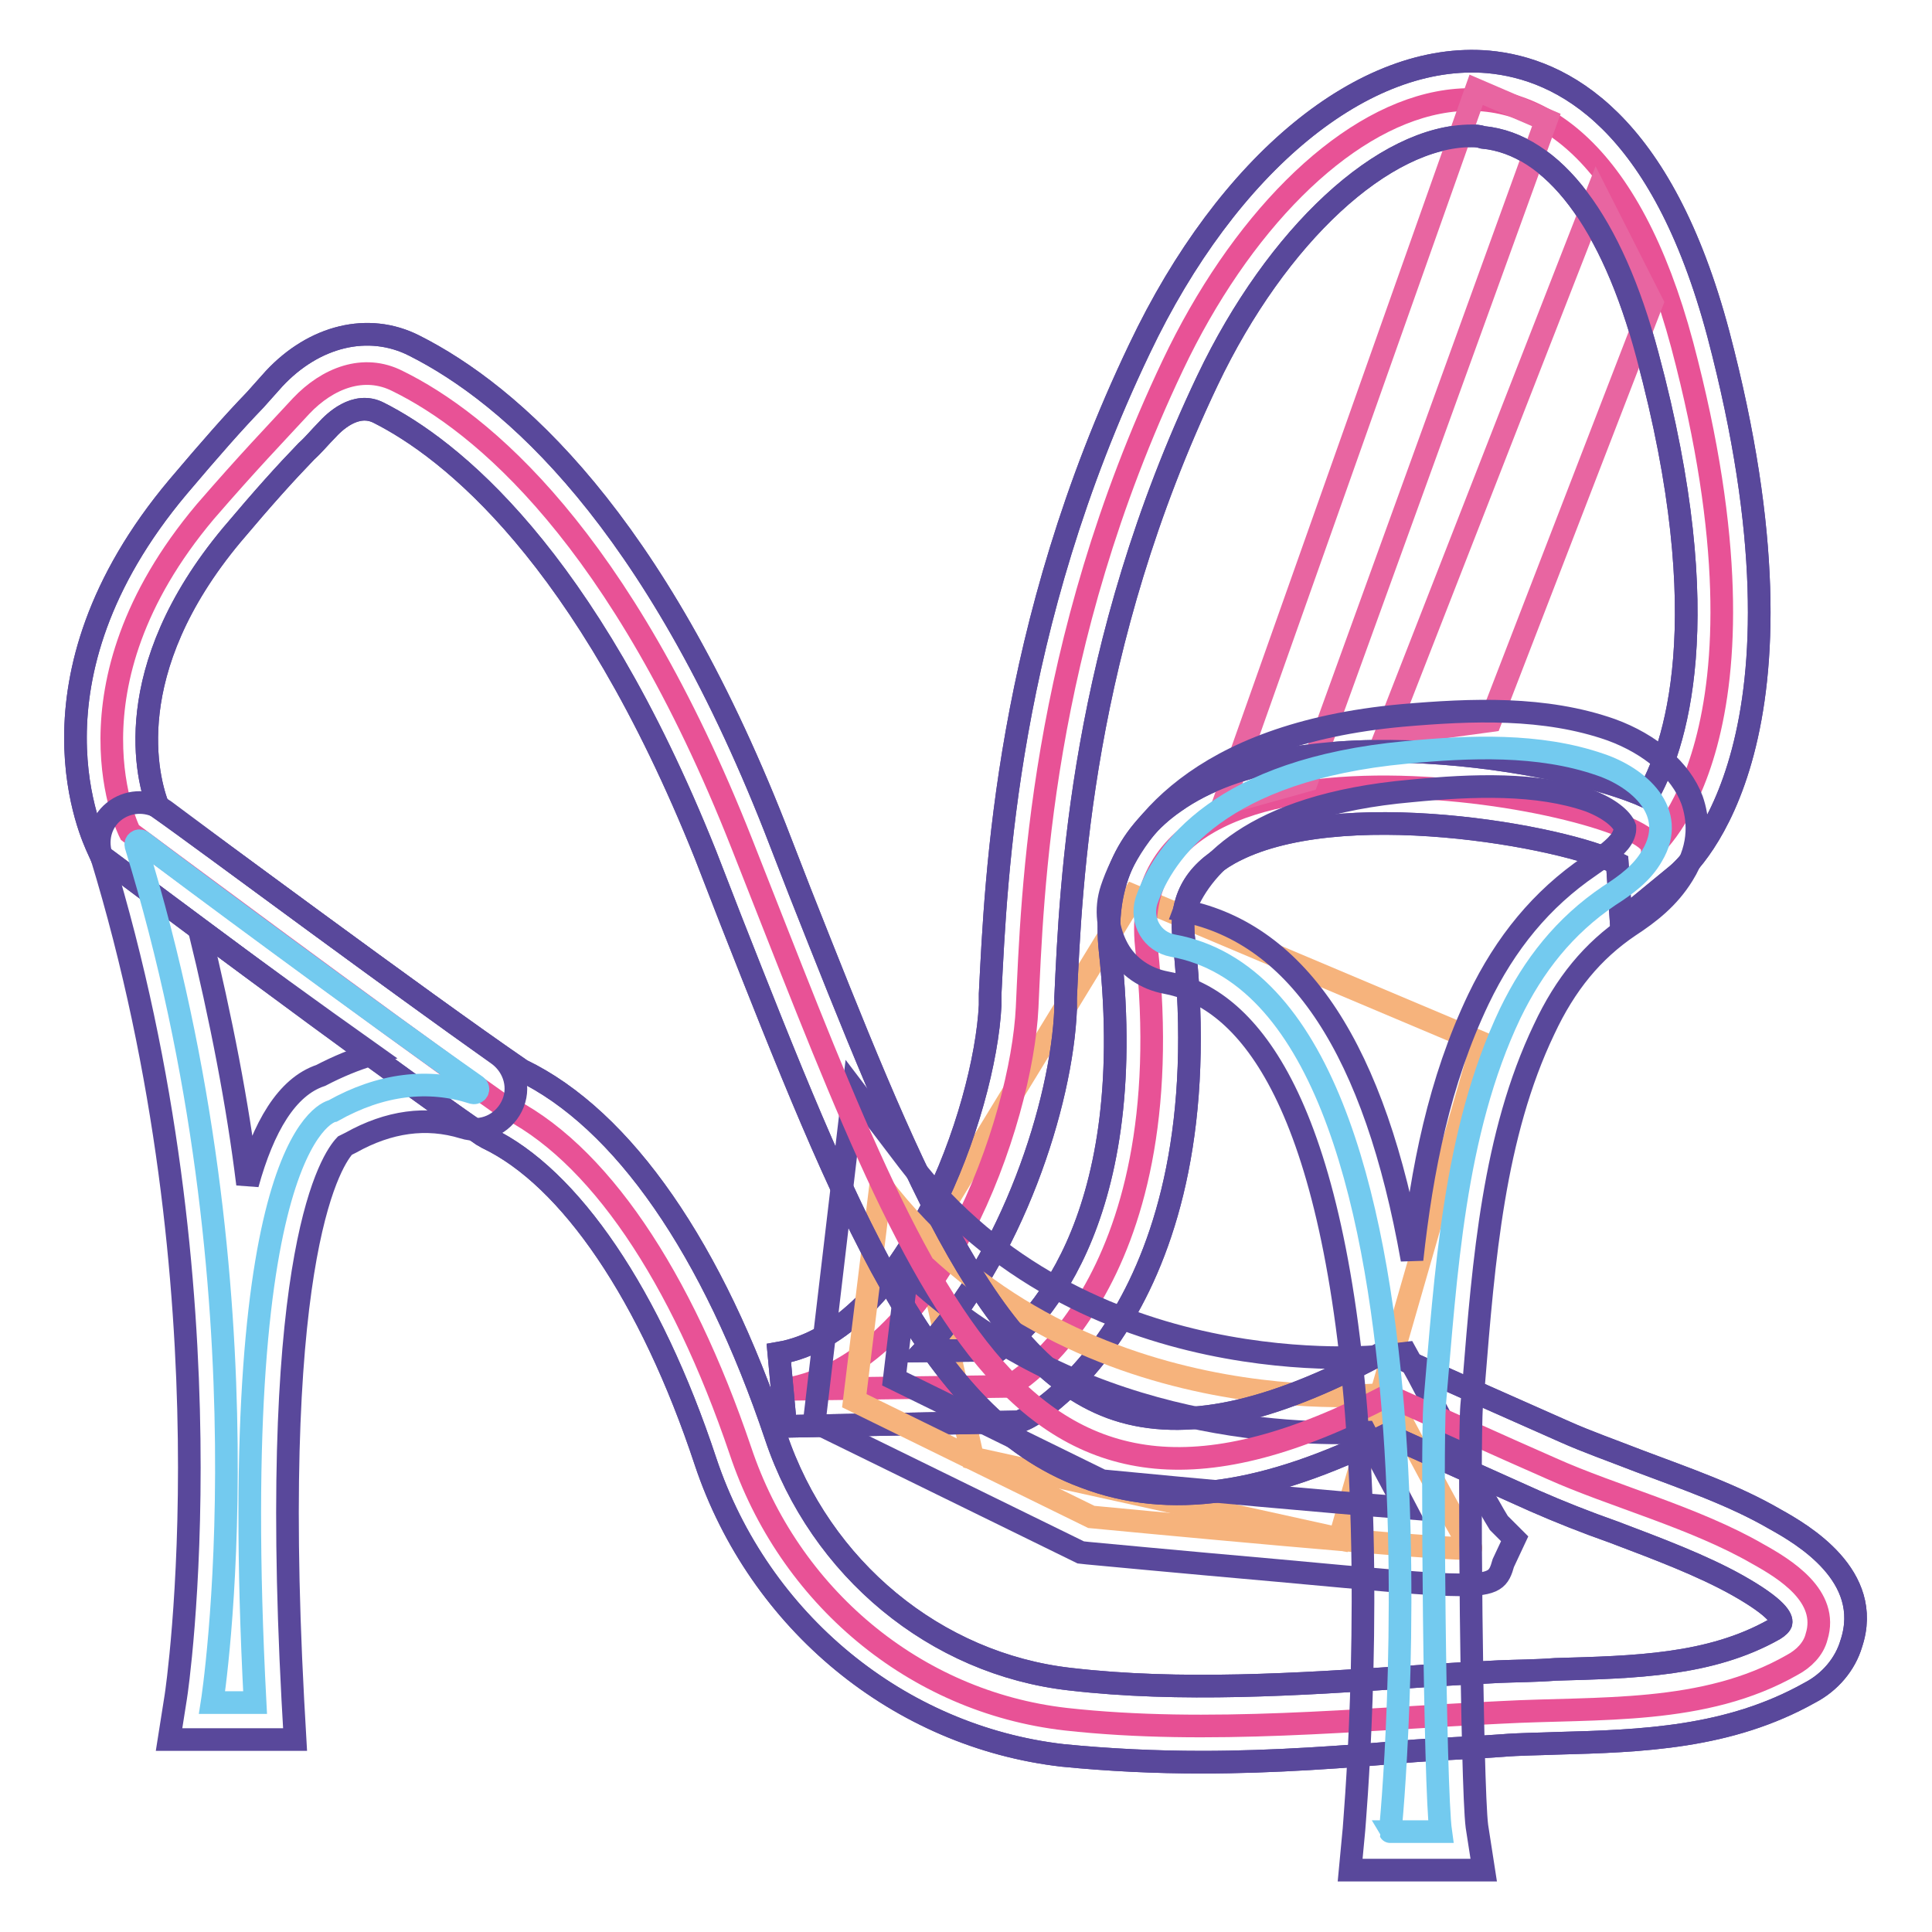 <?xml version="1.0" encoding="utf-8"?>
<!-- Svg Vector Icons : http://www.onlinewebfonts.com/icon -->
<!DOCTYPE svg PUBLIC "-//W3C//DTD SVG 1.1//EN" "http://www.w3.org/Graphics/SVG/1.1/DTD/svg11.dtd">
<svg version="1.1" xmlns="http://www.w3.org/2000/svg" xmlns:xlink="http://www.w3.org/1999/xlink" x="0px" y="0px" viewBox="0 0 256 256" enable-background="new 0 0 256 256" xml:space="preserve">
<g> <path stroke-width="3" fill-opacity="0" stroke="#f6b37c"  d="M196.4,138.2l-18.9,65.7l-48.6-10.7l-6.5-29l27.8-45.5L196.4,138.2z"/> <path stroke-width="3" fill-opacity="0" stroke="#e85296"  d="M218.9,112.3c0,0,17.8-14.6,4-66.6c-13.9-51.9-49.8-34.6-67.5,2.7c-17.7,37.3-18.6,70.1-19.3,85.1 c-0.7,15-11.7,47.1-32,50.6l29.6-0.4c0,0,23.2-12.7,18.2-58.3C148.4,92.4,218.5,106.4,218.9,112.3L218.9,112.3z"/> <path stroke-width="3" fill-opacity="0" stroke="#59489b"  d="M104.1,189l-0.9-9.7c16.9-2.9,27.3-32,28-46.1v-1.5c0.8-15.7,2.1-48.5,19.8-85.5 c11.7-24.6,29.8-39.4,46.2-38c9.9,0.9,23,7.9,30.5,36.1c14.1,53.5-3.6,70.1-5.6,71.7l-7.3,6l-0.5-7.6c-6.7-3.5-37.2-9.2-51.4-1.3 c-4.8,2.7-6.7,6.3-6,11.7c5.2,48.3-19.7,62.6-20.8,63.1l-1.1,0.5L104.1,189z M195,18c-11.6,0-25.8,13.1-35,32.4 c-16.8,35.3-18.1,66.6-18.8,81.8v1.5c-0.5,12.5-7.1,32.9-18.8,45.3l9.9-0.1c3.9-2.8,18.8-16,14.8-52.9c-0.9-8.3,2-15.2,8.5-19.7 c16.4-11.7,51.5-5.7,62.6-0.7c3.7-6.3,9.6-23.2,0.1-58.5c-4.7-17.7-12.5-28-21.8-28.9C195.9,18,195.4,18,195,18L195,18z"/> <path stroke-width="3" fill-opacity="0" stroke="#e865a1"  d="M195.6,11.9l9.3,4l-31.7,87.5l-11.1,3.1L195.6,11.9z M211.6,25.7l7.3,14.4l-21.4,55.4l-13.9,1.9L211.6,25.7 z"/> <path stroke-width="3" fill-opacity="0" stroke="#59489b"  d="M104.1,189l-0.9-9.7c16.9-2.9,27.3-32,28-46.1v-1.5c0.8-15.7,2.1-48.5,19.8-85.5 c11.7-24.6,29.8-39.4,46.2-38c9.9,0.9,23,7.9,30.5,36.1c14.1,53.5-3.6,70.1-5.6,71.7l-7.3,6l-0.5-7.6c-6.7-3.5-37.2-9.2-51.4-1.3 c-4.8,2.7-6.7,6.3-6,11.7c5.2,48.3-19.7,62.6-20.8,63.1l-1.1,0.5L104.1,189z M195,18c-11.6,0-25.8,13.1-35,32.4 c-16.8,35.3-18.1,66.6-18.8,81.8v1.5c-0.5,12.5-7.1,32.9-18.8,45.3l9.9-0.1c3.9-2.8,18.8-16,14.8-52.9c-0.9-8.3,2-15.2,8.5-19.7 c16.4-11.7,51.5-5.7,62.6-0.7c3.7-6.3,9.6-23.2,0.1-58.5c-4.7-17.7-12.5-28-21.8-28.9C195.9,18,195.4,18,195,18L195,18z"/> <path stroke-width="3" fill-opacity="0" stroke="#f6b37c"  d="M183.8,184.7c0,0-42.1,4.9-67.1-27.7l-3.5,28.6l31.4,15.4c0,0,51.1,4.9,50.3,4.1 C194.2,204.4,183.8,184.7,183.8,184.7z"/> <path stroke-width="3" fill-opacity="0" stroke="#59489b"  d="M193.5,210c-4,0-11.1-0.7-24.2-1.9c-12.5-1.1-25.2-2.3-25.2-2.3l-0.9-0.1l-35.3-17.3l5.2-44.1l7.3,9.6 c23,30,62.3,25.8,62.6,25.8l3.3-0.4l1.6,2.9c4.4,8.4,9.5,17.7,10.7,19.6l2.1,2.1l-1.5,3.2C198.6,209.2,198.2,210,193.5,210z  M146,196.2c12.4,1.2,30,2.8,40.2,3.6c-1.3-2.5-3.1-5.7-5.3-10c-9.9,0.4-38.6-0.4-60.7-21.4l-1.7,14.3L146,196.2z"/> <path stroke-width="3" fill-opacity="0" stroke="#e85296"  d="M232.9,205.9c-8.3-4.8-19.3-7.7-27.3-11.3c-7.3-3.2-14.5-6.5-21.7-9.7c-49.4,25.8-61-10.9-85.6-73.1 C82.2,71,63.7,55.9,52.7,50.5c-4.5-2.3-9.3-0.4-12.8,3.3c-3.6,3.9-6.9,7.3-12.7,14c-19.7,23.4-10,42.5-10,42.5s34.1,25.4,49.3,36.1 c12.7,6,23.8,22.8,31.6,45.8c6.4,19.2,23,33.3,43.1,35.6c18.9,2.1,38.8,0,57.7-0.9c12.9-0.7,26.9,0.4,38.6-6.3 c1.5-0.8,2.8-2.1,3.2-3.7C242.4,211.5,236.5,207.9,232.9,205.9L232.9,205.9z"/> <path stroke-width="3" fill-opacity="0" stroke="#59489b"  d="M159.3,233.5c-6.3,0-12.4-0.3-18.5-0.9c-21.7-2.5-40.2-17.7-47.3-38.9c-7.3-22.1-18-37.7-28.9-42.9 l-0.7-0.4c-15.2-10.5-49.1-36-49.4-36.2l-1.1-0.8l-0.5-1.1C12.5,111.3,2,90.2,23.6,64.5C28,59.3,31,55.9,33.8,53 c0.8-0.9,1.7-1.9,2.5-2.8c5.3-5.7,12.5-7.5,18.6-4.4c12.9,6.5,31.7,23,47.8,63.9l3.3,8.5c14.3,36.1,24.5,62.1,41.2,68.3 c8.7,3.2,19.8,1.2,34.2-6.3l2.1-1.1l2.1,0.9c7.2,3.3,14.5,6.5,21.7,9.7c2.9,1.3,6.3,2.5,9.9,3.9c6.1,2.3,12.5,4.5,18,7.7 c3.6,2,13.1,7.5,10.1,16.5c-0.8,2.7-2.8,5.1-5.5,6.5c-10.7,6-22.2,6.4-33.6,6.7c-2.4,0.1-4.8,0.1-7.2,0.3 c-3.9,0.3-7.7,0.4-11.6,0.7C178.3,232.8,168.7,233.5,159.3,233.5L159.3,233.5z M69.1,141.8c13.5,6.5,25.4,23.8,33.7,48.5 c5.9,17.6,21.2,30.2,39,32.2c14.6,1.7,30.1,0.7,45.1-0.3c4-0.3,7.9-0.5,11.7-0.7c2.4-0.1,4.9-0.1,7.5-0.3c10.5-0.3,20.5-0.5,29-5.3 c0.5-0.3,0.9-0.7,0.9-0.9c0.1-0.5-0.4-1.9-5.7-4.9c-4.8-2.7-10.7-4.9-16.5-7.1c-3.7-1.3-7.2-2.7-10.4-4.1l-19.6-8.8 c-16.1,8-28.9,9.9-40.1,5.6c-20.9-7.7-31.8-35.6-46.9-73.9l-3.3-8.5c-16-40-34-53.9-43.3-58.6c-3.1-1.6-6,1.3-6.9,2.3 c-0.9,0.9-1.7,1.9-2.7,2.8c-2.8,2.9-5.6,6-9.9,11.1c-15,18-11.2,32.4-9.7,36.1C27,111.2,55.4,132.4,69.1,141.8z"/> <path stroke-width="3" fill-opacity="0" stroke="#59489b"  d="M159.3,233.5c-6.3,0-12.4-0.3-18.5-0.9c-21.7-2.5-40.2-17.7-47.3-38.9c-7.3-22.1-18-37.7-28.9-42.9 l-0.7-0.4c-15.2-10.5-49.1-36-49.4-36.2l-1.1-0.8l-0.5-1.1C12.5,111.3,2,90.2,23.6,64.5C28,59.3,31,55.9,33.8,53 c0.8-0.9,1.7-1.9,2.5-2.8c5.3-5.7,12.5-7.5,18.6-4.4c12.9,6.5,31.7,23,47.8,63.9l3.3,8.5c14.3,36.1,24.5,62.1,41.2,68.3 c8.7,3.2,19.8,1.2,34.2-6.3l2.1-1.1l2.1,0.9c7.2,3.3,14.5,6.5,21.7,9.7c2.9,1.3,6.3,2.5,9.9,3.9c6.1,2.3,12.5,4.5,18,7.7 c3.6,2,13.1,7.5,10.1,16.5c-0.8,2.7-2.8,5.1-5.5,6.5c-10.7,6-22.2,6.4-33.6,6.7c-2.4,0.1-4.8,0.1-7.2,0.3 c-3.9,0.3-7.7,0.4-11.6,0.7C178.3,232.8,168.7,233.5,159.3,233.5L159.3,233.5z M69.1,141.8c13.5,6.5,25.4,23.8,33.7,48.5 c5.9,17.6,21.2,30.2,39,32.2c14.6,1.7,30.1,0.7,45.1-0.3c4-0.3,7.9-0.5,11.7-0.7c2.4-0.1,4.9-0.1,7.5-0.3c10.5-0.3,20.5-0.5,29-5.3 c0.5-0.3,0.9-0.7,0.9-0.9c0.1-0.5-0.4-1.9-5.7-4.9c-4.8-2.7-10.7-4.9-16.5-7.1c-3.7-1.3-7.2-2.7-10.4-4.1l-19.6-8.8 c-16.1,8-28.9,9.9-40.1,5.6c-20.9-7.7-31.8-35.6-46.9-73.9l-3.3-8.5c-16-40-34-53.9-43.3-58.6c-3.1-1.6-6,1.3-6.9,2.3 c-0.9,0.9-1.7,1.9-2.7,2.8c-2.8,2.9-5.6,6-9.9,11.1c-15,18-11.2,32.4-9.7,36.1C27,111.2,55.4,132.4,69.1,141.8z"/> <path stroke-width="3" fill-opacity="0" stroke="#73caef"  d="M155.4,125.3c-2.7-0.5-4.3-3.2-3.5-5.9c2.3-6.7,9.9-17.4,34.4-19.7c8.4-0.8,17.6-1.2,25.7,1.6 c5.1,1.7,10.4,6.3,6.9,12.1c-1.3,2.3-3.5,3.9-5.7,5.3c-5.9,4-10,9.2-13.1,15.6c-7.5,15.8-8.5,34.5-10,51.7c-0.4,5.2,0,51,0.8,56.7 h-6.7C184.3,242.9,194.7,132.4,155.4,125.3z"/> <path stroke-width="3" fill-opacity="0" stroke="#59489b"  d="M196.6,247.8h-17.7l0.5-5.3c0-0.3,2.5-27.6,0.3-55.4c-3.6-43.9-15.6-55.1-25.2-56.9 c-2.7-0.5-5.1-2.1-6.4-4.5c-1.3-2.4-1.7-5.2-0.8-7.9c2.5-7.5,11.1-20.5,38.5-23c9.2-0.8,18.9-1.2,27.7,1.9 c5.2,1.9,9.2,5.3,10.7,9.3c0.8,2.3,1.3,5.9-1.2,9.9c-1.9,3.1-4.5,5.1-7.1,6.8c-4.9,3.3-8.5,7.7-11.3,13.7c-6.7,14-8,30.6-9.3,46.6 l-0.3,3.3c-0.4,4.9,0,50.3,0.7,55.7L196.6,247.8z M156.9,120.7c15.2,3.1,25.3,18.5,30.2,46.2c1.3-11.9,3.6-23.6,8.8-34.5 c3.6-7.5,8.4-13.3,14.7-17.6c1.7-1.2,3.5-2.4,4.3-3.7c0.5-0.9,0.4-1.3,0.4-1.5c-0.4-1.1-2.1-2.5-4.7-3.5 c-6.9-2.4-15.4-2.1-23.6-1.3C165.5,106.7,158.9,115.3,156.9,120.7L156.9,120.7z"/> <path stroke-width="3" fill-opacity="0" stroke="#73caef"  d="M28.1,225.6h5.7c-4-76.2,10.3-78.4,10.3-78.4c6.4-3.6,12.7-4.3,18.6-2.4c0.5,0.1,0.9-0.5,0.4-0.9 c-14.4-10.1-38.8-28.2-44.3-32.4c-0.4-0.3-0.9,0.1-0.8,0.5C36.5,172.1,28.1,225.6,28.1,225.6z"/> <path stroke-width="3" fill-opacity="0" stroke="#59489b"  d="M39.1,230.5H22.4l0.9-5.7c0.1-0.5,7.9-53.3-9.9-111.5c-0.7-2.3,0.1-4.7,2-6c1.9-1.3,4.4-1.3,6.4,0.1 c6.8,5.1,30.2,22.4,44.3,32.4c2.1,1.6,2.9,4.4,1.7,6.8c-1.2,2.4-3.9,3.6-6.4,2.8c-4.9-1.5-9.9-0.8-14.9,2l-0.8,0.4 c-1.5,1.6-10.1,13.2-6.9,73.4L39.1,230.5z M26.4,123.1c2.9,11.9,5.1,23.2,6.4,33.8c2.1-7.6,5.2-12.9,9.7-14.4 c2.3-1.2,4.5-2.1,6.8-2.8C41.4,134.1,33,128,26.4,123.1L26.4,123.1z"/></g>
</svg>